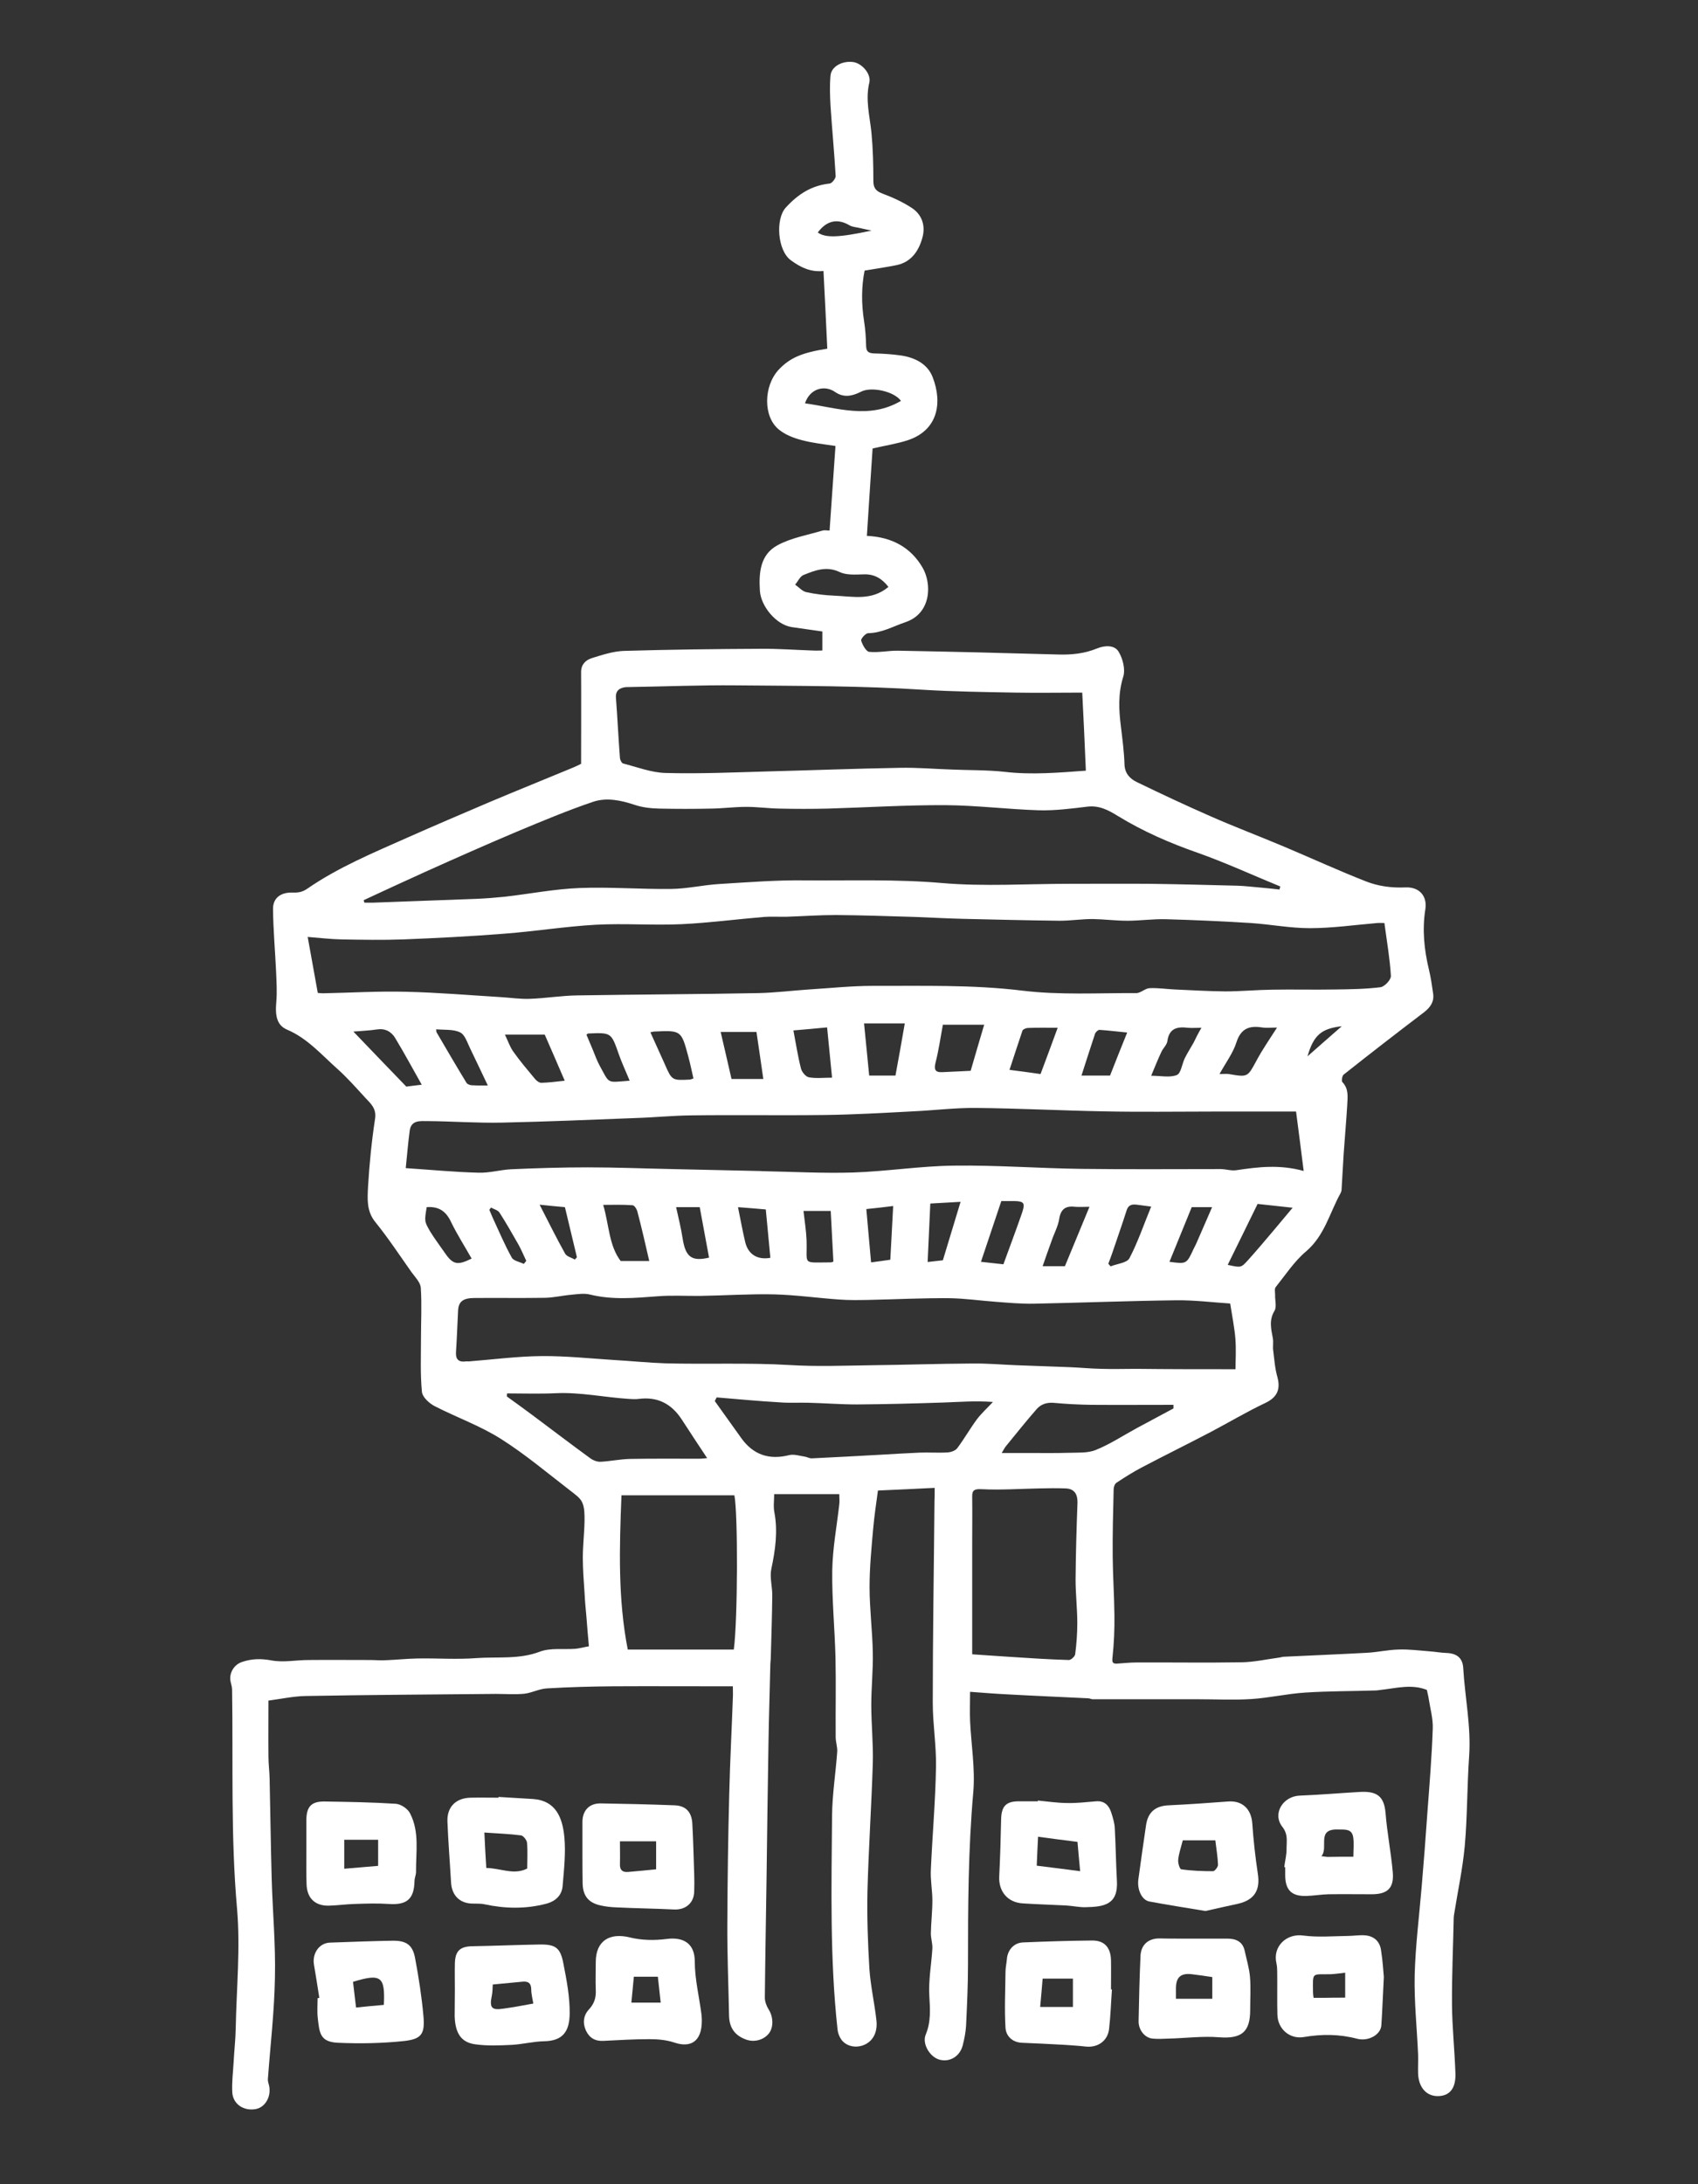 <?xml version="1.0" encoding="utf-8"?>
<!-- Generator: Adobe Illustrator 25.4.1, SVG Export Plug-In . SVG Version: 6.00 Build 0)  -->
<svg version="1.1" id="Layer_1" xmlns="http://www.w3.org/2000/svg" xmlns:xlink="http://www.w3.org/1999/xlink" x="0px" y="0px" fill="#ffffff"
	 viewBox="0 0 891.8 1146.9" style="enable-background:new 0 0 891.8 1146.9;" xml:space="preserve">
<rect x="0" y="0" width="891.8" height="1146.9" fill="#333333" stroke="none"/>
<g>
	<g>
		<path d="M490.9,781.3c-10.4,0.5-19.9,1-29.8,1.4c-0.9,6.7-1.9,13.3-2.5,20c-0.9,10.2-1.9,20.4-1.9,30.6c0,11.5,1.5,23.1,1.7,34.6
			c0.2,9.1-0.8,18.2-0.8,27.3c0,10.3,1.1,20.6,0.8,30.8c-0.7,22.3-2.2,44.6-2.8,66.9c-0.3,13.6,0.2,27.2,1,40.8
			c0.6,9.1,2.7,18.1,3.7,27.2c0.6,5.2-1,10.4-6.2,12.8c-4.2,1.9-9.3,1.1-12.1-2.5c-1.1-1.5-1.9-3.5-2.1-5.3
			c-4.1-37.4-3.2-74.9-2.9-112.4c0.1-11.2,1.9-22.3,2.7-33.5c0.2-2.6-0.8-5.2-0.8-7.8c-0.1-14,0.2-28-0.1-42
			c-0.4-15.2-1.9-30.4-1.7-45.6c0.2-11.6,2.4-23.2,3.7-34.7c0.2-1.5,0-3,0-5.3c-11.2,0-22.4,0-34.2,0c0,3.3-0.5,6.5,0.1,9.5
			c1.9,10.1,0.5,19.9-1.6,29.8c-0.9,4.3,0.5,9.1,0.5,13.7c-0.1,11.2-0.5,22.3-0.8,33.5c0,0.8-0.2,1.6-0.2,2.5
			c-0.3,14.1-0.8,28.2-1,42.3c-0.4,23.4-0.7,46.9-1,70.3c-0.3,20.9-0.7,41.9-0.9,62.8c0,2.1,0.9,4.4,2,6.2c2.4,3.7,2.7,9.2,0.2,12.5
			c-2.7,3.5-7.7,4.9-12.1,3.3c-6-2.2-8.8-6.3-8.9-12.7c-0.3-16.1-1-32.2-0.9-48.3c0.1-22.6,0.4-45.2,1-67.8
			c0.4-16.9,1.3-33.8,1.9-50.6c0.1-1.8,0-3.6,0-6.1c-2.2,0-3.9,0-5.7,0c-19,0-38-0.1-57,0c-11.6,0.1-23.3,0.4-34.9,1.1
			c-4,0.2-7.8,2.3-11.8,2.8c-5,0.5-10.1,0.1-15.1,0.1c-33.3,0.3-66.5,0.5-99.8,1.1c-6.4,0.1-12.7,1.5-19.6,2.4
			c0,9.6-0.1,19.5,0,29.4c0,3.8,0.5,7.6,0.6,11.4c0.4,17.7,0.6,35.4,1.1,53c0.5,17.2,2.1,34.4,1.7,51.6c-0.3,17.8-2.4,35.5-3.7,53.3
			c-0.1,1.1,0.3,2.3,0.6,3.4c1.3,5.7-1.9,11.4-6.9,12.4c-6.3,1.2-12-2.5-12.4-8.7c-0.3-5.3,0.4-10.6,0.7-15.9
			c0.3-5.9,1-11.9,1.1-17.8c0.4-20.9,2.5-42,0.7-62.8c-3.4-38.3-2-76.6-2.6-115c0-1.4-0.5-2.9-0.8-4.3c-0.9-4.3,1.7-8.9,6.1-10.3
			c5-1.7,9.9-1.8,15.3-0.8c6.3,1.2,13.1-0.2,19.6-0.2c10.7-0.1,21.5,0,32.2,0c2.8,0,5.7,0.3,8.5,0.1c5.4-0.2,10.9-0.8,16.3-0.9
			c10.4-0.2,20.8,0.6,31.1-0.2c11.1-0.8,22.4,0.8,33.4-3.4c5.6-2.1,12.4-1,18.7-1.5c2.1-0.2,4.1-0.8,7-1.3
			c-0.5-5.2-0.9-10.3-1.3-15.4c-0.4-4.3-0.8-8.5-1-12.8c-0.4-6.1-0.9-12.2-0.9-18.3c0-6.4,0.8-12.9,0.9-19.3c0-3.3,0.1-6.8-1.2-9.7
			c-1.1-2.5-3.8-4.3-6.1-6.1c-12.1-9.3-23.8-19.2-36.6-27.3c-10.9-6.9-23.3-11.3-34.8-17.2c-2.9-1.5-6.4-4.7-6.7-7.5
			c-0.9-9.3-0.5-18.7-0.5-28.1c0-8.9,0.5-17.8-0.1-26.6c-0.2-2.8-3-5.6-4.9-8.2c-6.2-8.8-12.2-17.9-19-26.3
			c-4.7-5.8-4.1-12.3-3.8-18.6c0.7-11.9,1.9-23.9,3.7-35.7c0.8-5.3-2.3-7.9-5.1-10.9c-4.8-5.2-9.5-10.6-14.8-15.3
			c-8.3-7.4-15.7-16-26.3-20.5c-5.1-2.2-6.4-6.7-5.7-14.5c0.5-5.3,0.1-10.7-0.1-16.1c-0.5-10.9-1.5-21.8-1.6-32.7
			c-0.1-5.9,4.1-8.9,10.3-8.7c2.8,0.1,5-0.2,7.5-1.9c16.5-11.4,34.9-19,53.1-27.1c14.2-6.3,28.5-12.4,42.8-18.5
			c14.2-6,28.4-11.7,42.6-17.6c2.3-0.9,4.5-2,5.5-2.5c0-16.5,0.1-32.4,0-48.2c0-4.1,2.5-6.3,5.6-7.3c5.5-1.7,11.2-3.6,16.9-3.8
			c23.9-0.7,47.9-1,71.8-1.1c9.1-0.1,18.2,0.6,27.3,0.9c1.6,0.1,3.3,0,5.1,0c0-3.6,0-6.7,0-10c-5.4-0.8-10.8-1.5-16.1-2.3
			c-8.1-1.2-16.2-10.9-16.7-19.1c-0.6-9.6,0.2-19,9.3-23.9c7.2-3.9,15.7-5.3,23.6-7.7c1.1-0.3,2.3,0,3.7,0c1-14.6,2-29,3.1-44.4
			c-5.7-0.9-11.9-1.5-17.8-3.1c-4.2-1.1-8.6-2.8-11.9-5.5c-8.4-6.8-8.1-22.9-0.1-31.5c5.9-6.2,12.1-8.9,25.5-11
			c-0.6-13.5-1.3-26.9-2-40.8c-6.5,0.7-11.8-1.7-17.1-5.6c-7.1-5.1-8.2-21.7-2.7-27.7c6.4-7,13.5-11.6,23-12.6
			c1.2-0.1,3.2-2.6,3.2-3.9c-0.7-12.3-1.9-24.6-2.7-36.9c-0.3-5.3-0.5-10.7,0-16c0.5-4.8,6.3-7.8,12-7c4.6,0.7,9.4,6.3,8.4,10.7
			c-2.2,9,0.2,17.6,1.1,26.4c0.8,8.4,1,16.9,1,25.3c0,3.8,1.4,5.4,4.9,6.7c5.3,2,10.6,4.4,15.3,7.5c5.5,3.6,7.3,9.6,5.5,15.8
			c-1.9,6.8-5.8,12.6-13.4,14.2c-5.4,1.1-10.9,1.9-16.9,2.9c-1.7,8.4-1.7,17.4-0.3,26.4c0.7,4.4,1,8.8,1.1,13.3
			c0.1,3.3,1.8,3.7,4.5,3.8c4.4,0.1,8.9,0.4,13.3,1c7.6,1,14.5,4.4,17.2,11.6c5.2,13.6,2.6,27.8-13.2,33c-5.5,1.8-11.4,2.7-18.4,4.3
			c-1,14.7-2,30.2-3,45.9c13.4,0.6,23.2,6.3,29.2,16.6c5,8.5,4.7,24.1-8.9,28.7c-6.5,2.2-12.5,5.7-19.6,5.8c-1.4,0-4,3-3.7,3.9
			c0.7,2.3,2.6,5.7,4.2,5.9c5,0.5,10.2-0.7,15.3-0.6c28,0.5,56.1,1.2,84.1,2c7,0.2,13.8-0.5,20.3-3.2c4.2-1.7,9.2-1.8,11.3,1.7
			c2.2,3.6,3.7,9.4,2.4,13.3c-2.7,8.7-2.3,17.2-1.2,25.9c0.8,6.7,1.7,13.4,1.9,20.1c0.2,4.8,3,7.5,6.5,9.2
			c12.8,6.2,25.6,12.2,38.6,17.9c12.7,5.6,25.7,10.5,38.5,15.9c14.5,6.1,28.8,12.7,43.4,18.4c6.4,2.5,13.3,3.4,20.4,3.1
			c7.5-0.4,11.7,4.6,10.6,11.5c-1.7,10.8-0.6,21.3,1.9,31.7c1,4.1,1.6,8.4,2.2,12.6c0.6,4.2-1.4,7.1-4.7,9.7
			c-14.2,10.8-28.3,21.7-42.3,32.8c-0.8,0.6-1.2,3.4-0.7,3.9c3.4,3.5,2.8,7.7,2.6,11.7c-0.5,8.7-1.3,17.4-1.9,26.1
			c-0.4,6.3-0.7,12.5-1.1,18.8c0,0.6-0.3,1.3-0.6,1.9c-5.7,10.3-8.3,22.1-18,30.4c-6.2,5.2-10.8,12.3-16,18.8
			c-0.7,0.9-0.3,2.6-0.3,4c-0.1,2.8,0.9,6.3-0.3,8.4c-3,4.9-1.8,9.5-0.9,14.4c0.4,2.1-0.1,4.3,0.2,6.5c0.6,4.6,0.9,9.4,2.2,13.9
			c1.8,6.7-0.3,10.8-6.5,13.7c-9.7,4.6-18.9,10.1-28.4,15.1c-12,6.3-24.2,12.3-36.2,18.6c-4.6,2.4-9,5.2-13.4,8.1
			c-0.9,0.6-1.5,2.2-1.5,3.4c-0.3,11.8-0.6,23.7-0.5,35.5c0.1,10.2,0.8,20.4,0.9,30.6c0.1,7.4-0.2,14.8-1,22.2
			c-0.3,2.5,0,3.4,2.3,3.3c3.3-0.2,6.6-0.6,9.8-0.6c18.5-0.1,37.1,0.2,55.6-0.1c6.7-0.1,13.3-1.6,20-2.5c0.7-0.1,1.3-0.3,1.9-0.4
			c14.7-0.7,29.4-1.3,44.1-2.1c5.6-0.3,11.1-1.6,16.6-1.7c5.3-0.2,10.5,0.5,15.8,0.9c3.1,0.2,6.2,0.8,9.3,0.9
			c5.4,0.2,8.5,2.6,8.8,7.9c0.9,15.5,4.2,30.8,3.1,46.4c-1.1,15.7-0.9,31.5-2.3,47.1c-1.1,12-3.7,23.9-5.6,35.9
			c-0.1,0.7-0.2,1.3-0.2,2c-0.3,15.1-1,30.2-0.9,45.3c0.1,12,1.4,24.1,1.8,36.1c0.3,7.9-3,11.9-9.1,12c-6.1,0.1-10.2-4.5-10.5-11.8
			c-0.1-3.3,0.1-6.7,0-10c-0.6-13.9-2.1-27.8-1.8-41.6c0.4-15.6,2.4-31.2,3.7-46.8c1.1-13,2.1-25.9,3-38.9
			c1.1-14.6,2.3-29.3,2.8-43.9c0.2-5.1-1.3-10.4-2.1-15.5c-0.2-1.6-0.7-3.2-1-4.8c-8-3.2-16.1-0.9-24.2,0c-1,0.1-2,0.3-2.9,0.3
			c-12.3,0.4-24.6,0.3-36.8,1.1c-9.5,0.6-18.8,2.8-28.3,3.4c-9.3,0.6-18.7,0.1-28.1,0.1c-11.6,0-23.2,0-34.8,0c-6.8,0-13.6,0-20.4,0
			c-0.8,0-1.6-0.5-2.4-0.5c-14.4-0.7-28.7-1.3-43.1-2.1c-6.1-0.3-12.1-0.8-18.9-1.3c0,5.5-0.2,10.5,0,15.4
			c0.6,12.4,2.7,24.9,1.7,37.1c-2.7,30.3-2.8,60.6-2.8,90.9c0,10.6-0.5,21.2-1,31.8c-0.2,3.6-0.9,7.1-1.8,10.6
			c-1.6,5.9-7.1,8.9-12.4,7.3c-4.9-1.5-9-8.3-7-13.1c2.8-6.7,2.3-13.2,1.9-20.2c-0.5-8.3,1.1-16.7,1.6-25.1c0.1-2.6-0.8-5.2-0.8-7.8
			c0.1-5.8,0.8-11.5,0.8-17.3c0-5.4-1.1-10.9-0.8-16.3c0.8-18,2.4-35.9,2.7-53.9c0.2-11.2-1.7-22.4-1.7-33.6
			c0-35.3,0.6-70.5,0.9-105.8C490.9,786.3,490.9,784.3,490.9,781.3z M727.1,484.7c-1.1,0-2.4-0.1-3.8,0c-11.8,1-23.6,2.7-35.4,2.7
			c-10.3,0-20.6-2-30.9-2.7c-14.9-0.9-29.7-1.6-44.6-2c-6.8-0.2-13.5,0.8-20.3,0.8c-6.1,0-12.2-0.8-18.3-0.9
			c-5.8,0-11.5,0.9-17.3,0.9c-16.9-0.2-33.9-0.6-50.8-1c-8.4-0.2-16.9-0.7-25.3-1c-13.8-0.4-27.5-0.9-41.3-1
			c-8.6,0-17.2,0.6-25.8,0.9c-4,0.1-8-0.2-12,0.1c-14.4,1.2-28.8,3.1-43.2,3.8c-15,0.7-30.2-0.5-45.2,0.3c-16.1,0.9-32,3.5-48.1,4.7
			c-17.6,1.4-35.3,2.3-52.9,3c-10.8,0.4-21.7,0.2-32.5,0c-5.7-0.1-11.4-0.8-17.8-1.3c1.9,10.4,3.6,19.8,5.3,29.4
			c1.2,0.1,2,0.2,2.8,0.2c14.6-0.3,29.3-1.2,43.9-0.8c16.5,0.4,33,1.8,49.4,2.8c5.1,0.3,10.2,1.1,15.3,0.9
			c8.4-0.3,16.7-1.7,25.1-1.8c31.6-0.5,63.2-0.6,94.8-1.2c8.9-0.2,17.7-1.3,26.5-1.9c11.2-0.7,22.5-1.9,33.7-1.9
			c26.2,0.1,52.3-0.7,78.5,2.5c19.7,2.4,39.9,1.2,59.9,1.3c2.3,0,4.6-2.5,7-2.6c4.4-0.2,8.9,0.5,13.3,0.7c8.8,0.4,17.5,0.9,26.3,1
			c8.3,0,16.5-0.8,24.8-0.9c10.9-0.2,21.8,0.1,32.6-0.1c8.1-0.1,16.3-0.2,24.3-1.2c2.1-0.3,5.6-4,5.4-6
			C730,503.6,728.4,494.5,727.1,484.7z M191,472.7c0.1,0.4,0.2,0.9,0.4,1.3c1.6,0,3.2,0,4.7,0c18-0.7,36.1-1.3,54.1-2
			c4.9-0.2,9.9-0.6,14.8-1.1c13.2-1.5,26.3-4.1,39.6-4.6c15.9-0.6,32,0.7,47.9,0.5c8.5-0.1,16.9-2.1,25.4-2.6
			c14.9-0.9,29.8-2.1,44.7-1.9c24,0.2,48.1-0.7,72.2,1.4c22,1.9,44.4,0.4,66.6,0.4c14.1,0,28.1-0.1,42.2,0c15.4,0.2,30.9,0.6,46.3,1
			c3.8,0.1,7.5,0.6,11.3,0.9c3.6,0.3,7.2,0.7,10.8,1.1c0.1-0.5,0.3-1.1,0.4-1.6c-14.4-5.9-28.7-12.5-43.4-17.7
			c-14.6-5.1-28.6-11.2-41.7-19.2c-5.2-3.2-10-5.8-16.3-5c-8.3,1-16.8,2.1-25.1,1.9c-16.5-0.5-33-2.6-49.4-2.7
			c-20.5-0.1-41.1,1.2-61.6,1.8c-8.5,0.2-17.1,0.2-25.6,0c-5.8-0.1-11.5-0.9-17.3-0.9c-6.1,0-12.2,0.8-18.3,0.9
			c-9.2,0.2-18.3,0.2-27.5,0c-4.4-0.1-8.9-0.6-13-2c-7.2-2.4-14.6-3.9-21.6-1.6c-13.6,4.6-26.9,10.2-40.1,15.7
			c-16.1,6.8-32.1,13.9-48.1,21.1C212.5,462.7,201.8,467.7,191,472.7z M648.9,719c0-4.9,0.4-10.7-0.1-16.4
			c-0.5-5.8-1.7-11.6-2.7-18.1c-9.2-0.6-18.7-1.8-28.2-1.7c-25,0.3-50.1,1.3-75.1,1.8c-6.6,0.1-13.2-0.5-19.8-1
			c-8.2-0.6-16.4-1.8-24.6-1.9c-13.9-0.1-27.9,0.6-41.8,0.9c-5.3,0.1-10.7,0.2-16-0.2c-11.3-0.8-22.6-2.4-33.9-2.7
			c-12.9-0.3-25.9,0.6-38.8,0.8c-7.5,0.1-15-0.4-22.5,0.2c-11.9,0.9-23.7,2-35.5-0.9c-3.1-0.8-6.6-0.2-9.9,0.1
			c-4.6,0.4-9.1,1.5-13.7,1.6c-12.3,0.2-24.7,0-37,0.1c-6,0-8.4,1.8-8.7,6.4c-0.4,7.3-0.6,14.5-1.1,21.8c-0.3,3.9,1.2,5.6,5.2,5.1
			c0.5-0.1,1,0,1.5,0c12.8-1,25.6-2.7,38.4-2.8c12.8-0.1,25.7,1.3,38.5,2.1c8.7,0.5,17.4,1.4,26.2,1.7c21.8,0.6,43.6-0.4,65.4,0.9
			c14.5,0.9,29.1,0.3,43.6,0.1c17.4-0.2,34.9-0.8,52.3-0.9c7.8-0.1,15.5,0.6,23.3,0.9c9.1,0.4,18.2,0.6,27.3,1
			c5.8,0.2,11.5,0.8,17.3,0.9c6,0.2,12.1,0,18.1,0C613.8,719,630.9,719,648.9,719z M680.7,583.7c-15.2,0-29.8,0-44.4,0
			c-18.7,0-37.4,0.3-56.1-0.1c-22.6-0.4-45.2-1.6-67.7-1.8c-11-0.1-22.1,1.3-33.1,1.8c-15.4,0.8-30.7,1.7-46.1,1.9
			c-23.4,0.3-46.7-0.1-70.1,0.2c-9.8,0.1-19.6,1.1-29.4,1.4c-23.3,0.9-46.7,1.9-70,2.4c-13.1,0.3-26.2-0.7-39.3-0.8
			c-3.7,0-8.5-0.6-9.3,4.9c-0.9,6.6-1.4,13.2-2.1,19.8c13.5,0.9,25.8,2.1,38.2,2.4c5.7,0.2,11.4-1.5,17.1-1.8
			c13.4-0.6,26.9-1,40.3-1c14.8,0,29.5,0.6,44.3,0.9c14.9,0.3,29.9,0.7,44.8,1c0.8,0,1.7,0,2.5,0.1c16,0.3,32,1.2,47.9,0.7
			c17.6-0.6,35.2-3.4,52.7-3.6c22.4-0.3,44.7,1.4,67.1,1.7c24.3,0.3,48.6,0.1,73,0.1c2.8,0,5.6,1,8.3,0.6
			c11.4-1.7,22.8-3.1,35.4,0.4C683.4,604.7,682.2,595,680.7,583.7z M568.4,363.7c-11.9,0-23.5,0.2-35.1,0
			c-16.2-0.3-32.4-0.5-48.6-1.5c-32.4-2.1-65-2-97.6-2.3c-19.1-0.2-38.2,0.6-57.3,0.9c-0.3,0-0.7,0-1,0c-3.3,0.4-5.6,1.7-5.3,5.7
			c0.8,10.5,1.3,21.1,2.1,31.6c0.1,1,0.9,2.6,1.6,2.8c7.4,1.9,14.9,4.8,22.3,5c17.8,0.5,35.6-0.3,53.4-0.8
			c23.2-0.6,46.4-1.5,69.6-1.9c9.1-0.2,18.2,0.6,27.3,0.9c9.3,0.4,18.6,0.2,27.8,1.2c14.4,1.7,28.6,0.4,42.7-0.6
			C569.7,390.6,569.1,377,568.4,363.7z M385.7,785.2c-20.2,0-39.9,0-59.3,0c-1.1,27.7-1.9,54.3,3.3,81c18.5,0,37.1,0,55.7,0
			C387.5,850.5,387.6,794.3,385.7,785.2z M510.6,868.7c6.1,0.4,12.7,0.9,19.2,1.3c10.5,0.7,21.1,1.4,31.6,1.7c1.1,0,3.2-1.9,3.3-3.1
			c0.7-5.4,1.1-10.8,1.1-16.3c0-7.6-0.9-15.2-0.9-22.8c0.1-13.5,0.5-26.9,1-40.4c0.1-4.4-1.6-7.3-6.1-7.5c-4.8-0.2-9.6-0.1-14.4,0
			c-9.9,0.2-19.9,0.9-29.8,0.4c-3.9-0.2-5.1,0.5-5,4.1c0.1,8,0,16.1,0,24.1C510.6,829.7,510.6,849,510.6,868.7z M376.4,733.8
			c-0.3,0.6-0.7,1.3-1,1.9c4.6,6.4,9.2,12.9,13.8,19.3c6.3,8.9,14.7,11.8,25.3,9.1c2.5-0.6,5.5,0.4,8.2,0.8c1.3,0.2,2.5,1,3.8,0.9
			c12-0.6,24.1-1.2,36.1-1.9c6.8-0.4,13.6-0.8,20.4-1.1c4.9-0.2,9.7,0.2,14.6-0.1c1.8-0.1,4.2-0.9,5.2-2.3c3.6-4.8,6.6-10.1,10.2-15
			c2.5-3.3,5.6-6.1,8.5-9.2c-9.1-0.7-17.7,0-26.2,0.3c-15.1,0.5-30.2,0.9-45.3,1c-8.6,0-17.2-0.7-25.8-0.9
			c-4.9-0.1-9.8,0.2-14.6-0.2C398.6,735.8,387.5,734.7,376.4,733.8z M266.3,731.7c0,0.5-0.1,1.1-0.1,1.6c4.4,3.2,8.9,6.4,13.3,9.7
			c10.2,7.6,20.4,15.4,30.7,22.9c1.4,1,3.5,1.8,5.3,1.7c5.2-0.3,10.4-1.4,15.7-1.5c12-0.2,24-0.1,36-0.1c1.4,0,2.8-0.2,4.2-0.3
			c-4.6-7-9.1-13.7-13.4-20.4c-5.4-8.2-12.7-12-22.6-10.7c-1.6,0.2-3.3,0.1-5,0c-12.8-0.8-25.5-3.6-38.5-3
			C283.4,732,274.8,731.7,266.3,731.7z M616.3,739.6c0-0.6,0-1.3,0-1.9c-14.4,0-28.7,0.1-43.1,0c-6.4-0.1-12.9-0.4-19.3-1
			c-3.8-0.4-7,0.5-9.4,3.2c-5.5,6.3-10.7,12.8-16,19.3c-0.8,0.9-1.3,2-2.4,3.8c5.7,0,10.5,0,15.2,0c6.5,0,13.1,0.1,19.6-0.1
			c4.9-0.2,10.2,0.3,14.6-1.5c7.5-3,14.4-7.6,21.6-11.5C603.5,746.5,609.9,743,616.3,739.6z M466.6,308.2c-3.2-4.2-7.2-6.8-12.9-6.6
			c-4.3,0.1-9.1,0.5-12.7-1.2c-6.9-3.3-12.9-0.9-18.9,1.5c-1.9,0.7-3,3.4-4.5,5.1c1.9,1.3,3.7,3.4,5.7,3.9c4.9,1.1,10,1.7,15.1,1.9
			C448,313.2,457.8,315.6,466.6,308.2z M509.8,562.3c2.5-8.7,4.8-16.4,7.1-24.2c-7.7,0-14.9,0-21.7,0c-1.3,7-2.2,13.6-3.9,20.1
			c-0.9,3.8,0.2,5,3.7,4.8C500,562.8,505.1,562.5,509.8,562.3z M341,662.2c-2.1-9.1-4-17.5-6.2-25.8c-0.3-1.4-1.6-3.5-2.6-3.5
			c-5-0.4-10.1-0.2-15.4-0.2c3.1,10.5,3,21.4,9.2,29.5C331,662.2,335.6,662.2,341,662.2z M470.3,564.8c1.7-9.3,3.3-18,4.9-27.4
			c-7.8,0-14.5,0-21.4,0c1,9.6,1.8,18.5,2.7,27.4C461.7,564.8,466,564.8,470.3,564.8z M296.6,567.5c-3.5-8.1-6.9-16-10.5-24.2
			c-6.9,0-13.6,0-20.9,0c1.5,3.1,2.5,6.2,4.3,8.8c3.6,5.1,7.6,9.8,11.6,14.6c0.8,0.9,2.1,1.9,3.2,1.9
			C288.2,568.5,292.1,568,296.6,567.5z M378.5,541.9c2,8.5,3.8,16.5,5.7,24.7c5.4,0,10.9,0,16.7,0c-1.2-8.5-2.4-16.5-3.6-24.7
			C391.3,541.9,385.3,541.9,378.5,541.9z M644.8,664.2c6.9,1.5,7,1.6,10.6-2.4c4.5-5,8.8-10.1,13.2-15.3c3.1-3.7,6.2-7.4,10.3-12.3
			c-7.3-0.8-13-1.4-18.4-2C655,643.4,650,653.7,644.8,664.2z M416.7,541.1c1.3,6.7,2.3,13.5,4,20.1c0.5,1.8,2.5,4.2,4.1,4.5
			c3.8,0.7,7.8,0.2,12.2,0.2c-0.9-9.4-1.8-18.1-2.6-26.4C428.2,540.1,422.7,540.6,416.7,541.1z M185.6,541.7
			c9.7,10.1,18.7,19.5,27.8,28.9c2.5-0.3,5.2-0.7,8.1-1c-4.7-8.3-9.1-16.5-14-24.6c-2.1-3.4-5.3-5.1-9.7-4.4
			C194,541.2,190.1,541.3,185.6,541.7z M473.2,210.5c-3.7-5.1-15.7-7.6-21-4.8c-4.5,2.3-9,3.3-13.5,0.2c-5.9-4.1-13.5-1.6-15.9,5.9
			C439.6,214.1,456.4,220.4,473.2,210.5z M546.5,564c3-8,5.9-15.8,9-24.3c-6,0-10.8-0.1-15.6,0.1c-1,0-2.6,0.7-2.9,1.4
			c-2.3,6.7-4.4,13.4-6.8,20.6C535.9,562.5,540.9,563.2,546.5,564z M525.9,630.7c-3.6,10.7-7.1,21.2-10.7,31.9
			c4.7,0.5,8.4,0.9,11.8,1.3c3-8.3,6-16.2,8.8-24.2c3.2-8.9,3-9.1-6.7-9C528.2,630.7,527.2,630.7,525.9,630.7z M640.5,564
			c2.2,0,3.6-0.2,4.9,0c10,1.7,9.8,1.7,14.6-7.2c3.1-5.8,6.9-11.2,10.7-17.2c-3.1,0-5.6,0.3-8.1-0.1c-6.6-1-10.9,0.7-13.2,7.8
			C647.6,553,643.8,558,640.5,564z M572.2,633.7c-3.3,0-5.4,0.2-7.6,0c-4.9-0.6-7.5,1.2-8.3,6.4c-0.6,3.9-2.7,7.6-4,11.5
			c-1.6,4.3-3.1,8.7-4.7,13.3c4.5,0,8.1,0,11.7,0C563.6,654.5,567.8,644.4,572.2,633.7z M422,635.9c0.6,5.4,1.4,10.3,1.6,15.1
			c0.5,13.6-2.8,11.9,12.7,11.9c0.5,0,0.9-0.3,1.4-0.4c-0.5-9-0.9-17.8-1.4-26.6C430.7,635.9,426.4,635.9,422,635.9z M583,564.8
			c3.1-7.9,6-15.2,9-22.6c-5.2-0.5-9.9-1.1-14.6-1.4c-0.7,0-2,1.2-2.3,2.1c-2.4,7.2-4.7,14.5-7.1,21.9
			C573.2,564.8,578.2,564.8,583,564.8z M495.2,661.8c3.3-10.8,6.3-20.7,9.3-30.7c-5.3,0.3-10.6,0.6-15.9,0.9
			c-0.5,10.5-0.9,20.6-1.4,30.7C490.8,662.3,493.6,662,495.2,661.8z M364.2,566.3c-0.9-3.9-1.7-7.8-2.7-11.5
			c-3.7-13.8-3.7-13.8-18.2-13.1c-0.3,0-0.6,0.2-1.7,0.4c2.5,5.6,5,11.1,7.5,16.6c3.8,8.7,3.8,8.7,13.4,8.2
			C362.7,566.9,363,566.7,364.2,566.3z M631,539.7c-2.9,0-5,0.2-7.1,0c-5.7-0.7-9.9,0.3-10.8,7.1c-0.3,1.9-2.2,3.6-3.1,5.5
			c-1.9,4-3.5,8.1-5.4,12.6c5.1,0,9.8,1.1,13.5-0.4c2.2-0.9,2.7-5.9,4.2-8.9c1.4-2.8,3.1-5.4,4.6-8.1
			C628.1,545,629.3,542.6,631,539.7z M224.1,633.9c-1.2,7.4-1.3,7.4,1.9,12.9c2.2,3.6,4.8,7,7.2,10.5c4.6,6.8,6.8,7.4,14.5,3.6
			c-3.6-6.4-7.6-12.6-10.8-19.2C234.3,636.1,230.5,633.4,224.1,633.9z M256.2,570c-3.2-6.7-6.2-13.1-9.3-19.5
			c-1.5-3-2.7-7.2-5.3-8.4c-3.5-1.7-8.2-1.2-12.5-1.6c0.1,1,0,1.3,0.2,1.6c5.2,8.9,10.4,17.8,15.7,26.5c0.5,0.8,1.9,1.3,3,1.3
			C251,570.1,254.1,570,256.2,570z M455,634.9c0.8,9.6,1.7,18.7,2.5,28c3.8-0.5,6.8-0.9,10.1-1.4c0.5-9.2,1-18.3,1.5-28.2
			C464.2,633.9,460.2,634.4,455,634.9z M604.6,633.6c-2.8-0.4-5.2-0.7-7.6-1c-2.5-0.3-4.4,0.1-5.3,3c-2.3,7.3-4.9,14.5-7.3,21.7
			c-0.7,2.1-1.5,4.2-2.3,6.3c0.4,0.5,0.8,0.9,1.2,1.4c3.4-1.4,8.6-1.8,9.9-4.3C597.6,652.3,600.7,643.1,604.6,633.6z M402.2,635.1
			c-5.4-0.5-9.8-0.8-14.6-1.2c1.3,6.4,2.4,12.5,3.8,18.4c1.6,6.5,6.5,9.4,13.2,8.2C403.8,652,403,643.6,402.2,635.1z M355.1,633.9
			c1.3,5.9,2.6,11.1,3.4,16.3c1.5,9.7,4.6,12.4,13.9,10.2c-1.6-8.8-3.3-17.6-4.9-26.5C363.6,633.9,359.9,633.9,355.1,633.9z
			 M330.7,567.5c-2-4.9-4.1-9.3-5.7-13.9c-4-11.4-3.9-11.4-16-10.9c-0.3,0-0.5,0.3-1,0.6c1.1,2.7,2.3,5.4,3.4,8.1
			c1.1,2.7,2.1,5.5,3.5,8.1C320.4,569.5,318.4,568.4,330.7,567.5z M614.2,662.6c9,1.2,9,1.2,12.7-6.8c0.4-0.9,0.9-1.7,1.3-2.6
			c2.8-6.3,5.5-12.7,8.4-19.3c-4.2,0-7.8,0-10.7,0C621.9,643.7,618.1,653.1,614.2,662.6z M283.4,632.6c4.5,8.7,8.7,17.3,13.4,25.7
			c0.8,1.5,3.4,2.1,5.1,3.1c0.4-0.4,0.8-0.8,1.1-1.2c-2.1-8.9-4.3-17.8-6.3-26.3C291.7,633.5,287.5,633,283.4,632.6z M257.9,634.1
			c-0.3,0.4-0.6,0.8-0.9,1.2c0.6,1.3,1.1,2.7,1.7,4c3.3,7.1,6.3,14.3,10.1,21.1c0.9,1.7,4.1,2.2,6.3,3.3c0.4-0.5,0.9-1.1,1.3-1.6
			c-1.3-2.7-2.5-5.6-3.9-8.2c-3.3-5.8-6.6-11.6-10.2-17.2C261.4,635.4,259.4,635,257.9,634.1z M429.5,122.1c4.1,2.9,10.9,2.7,28.2-1
			c-3-0.7-4.6-1-6.3-1.4c-1.7-0.4-3.7-0.5-5.1-1.3C440,114.6,434.2,115.7,429.5,122.1z M704.7,538.9c-10.7,1.2-14.8,4.7-18,15.8
			C693.1,549.1,698.6,544.2,704.7,538.9z"/>
		<path d="M261.8,943.6c6.1,0.4,12.2,0.7,18.3,1.1c11.8,0.9,15.3,9.7,16.3,19.9c0.8,8.5-0.2,17.2-0.9,25.7c-0.4,5-3.7,8.1-8.7,9.4
			c-10.7,2.8-21.5,2.6-32.2,0.3c-2.2-0.5-4.6-0.3-6.9-0.4c-6.5-0.3-10.4-4.5-10.8-11c-0.6-10.7-1.5-21.4-1.9-32.1
			c-0.3-7.7,4.5-12.4,12.3-12.5c4.8-0.1,9.7,0,14.5,0C261.8,943.9,261.8,943.7,261.8,943.6z M255.4,980.9c7.6,0.1,14.4,3.9,21.5,0.3
			c0-4.6,0.3-9.1-0.1-13.5c-0.1-1.4-1.9-3.7-3.1-3.9c-6.1-0.8-12.3-1-19.3-1.5C254.7,969,255,974.7,255.4,980.9z"/>
		<path d="M545.1,945.5c5.2,0.5,10.5,1.3,15.7,1.3c4.9,0.1,9.9-0.5,14.8-0.9c4.4-0.4,6.8,2.1,8,5.8c0.9,2.8,1.8,5.7,1.9,8.5
			c0.5,9.1,0.6,18.2,1.1,27.3c0.8,12.8-6.9,13.8-16.4,14c-3.4,0.1-6.8-0.7-10.3-0.9c-7.6-0.4-15.2-0.6-22.8-1.1
			c-7.9-0.5-12.7-6.3-12.3-14.2c0.5-10.1,0.8-20.2,1-30.2c0.2-6.6,2.6-9.2,9.2-9.2c3.3,0,6.7,0,10,0
			C545.1,945.8,545.1,945.7,545.1,945.5z M567.3,982.6c-0.6-6.2-1-11-1.4-15.4c-7.2-0.9-13.4-1.7-20.7-2.7
			c-0.3,5.4-0.5,10.3-0.7,15.2C552.3,980.7,559.3,981.5,567.3,982.6z"/>
		<path d="M305.9,973c0-5.5,0-11,0-16.5c0.1-5.9,3.7-9.6,9.6-9.5c12.9,0.2,25.8,0.5,38.8,1c5.8,0.2,8.9,3.4,9.3,9.4
			c0.5,8.9,0.7,17.8,1,26.8c0.1,3,0.1,6,0,9c-0.1,6.1-4.5,9.8-10.6,9.5c-10.1-0.5-20.2-0.6-30.2-1.1c-2.8-0.1-5.6-0.4-8.3-1
			c-6.5-1.4-9.4-5.1-9.5-11.7C305.9,983.6,305.9,978.3,305.9,973z M325.6,966.9c0,4.2,0.1,8.1,0,12c-0.1,3,1.2,4.3,4.2,4.1
			c4.9-0.4,9.8-0.9,14.8-1.4c0-5,0-9.8,0-14.7C337.8,966.9,331.5,966.9,325.6,966.9z"/>
		<path d="M633.1,1003.5c-10.2-1.7-19.9-3.2-29.5-5c-4-0.8-6.5-6.4-5.7-11.8c1.3-9.4,2.6-18.8,4-28.2c1-7,5-10.2,11.9-10.5
			c10.4-0.5,20.7-1.2,31.1-2c7.5-0.6,12.2,3.8,12.8,11.4c0.6,8.8,1.6,17.7,2.9,26.4c1.4,8.7-1.7,13.9-10.4,15.9
			C644.4,1001,638.7,1002.2,633.1,1003.5z M638.3,966.4c-5.7,0-11.4,0-17.1,0c-1,3.9-2.1,7-2.4,10.2c-0.2,1.7,0.8,4.9,1.6,5
			c5.5,0.8,11.1,1,16.7,1c0.9,0,2.6-2.2,2.6-3.3C639.6,975.4,638.9,971.5,638.3,966.4z"/>
		<path d="M160.9,972.1c0-5.5,0-11,0-16.5c0.1-7,2.7-9.7,9.6-9.6c12.5,0.2,24.9,0.4,37.4,1.2c2.7,0.2,6.3,2.6,7.5,5.1
			c5,9.7,3,20.3,3.1,30.7c0,1.6-0.8,3.2-0.8,4.8c-0.2,9.5-4.1,12.7-13.7,12c-5.8-0.4-11.7-0.2-17.6,0c-4.6,0.1-9.2,0.8-13.8,0.9
			c-7.3,0.1-11.5-4.1-11.6-11.6C160.8,983.4,160.9,977.8,160.9,972.1z M180.8,981.3c6.3-0.5,12-1,17.8-1.5c0-4.8,0-9.2,0-13.7
			c-6.1,0-12,0-17.8,0C180.8,971.1,180.8,975.7,180.8,981.3z"/>
		<path d="M368.6,1061.2c0,10.7-5.7,14.3-14.4,11.4c-4.1-1.4-8.7-1.8-13.1-1.8c-8.1,0-16.2,0.5-24.3,0.9c-4.3,0.2-7.3-1.6-9.1-5.5
			c-1.8-4-1.2-8,1.6-11c2.9-3.1,3.8-6.3,3.6-10.3c-0.2-4.9,0-9.7,0-14.6c0-11.1,7.2-15.6,18-12.9c6.1,1.5,12.8,1.6,19.1,0.8
			c8.9-1.2,14.9,2.3,14.9,11.8c0,9.2,2.3,18.4,3.5,27.7C368.6,1059.3,368.6,1061,368.6,1061.2z M331.6,1051.6c5.3,0,10.2,0,15.4,0
			c-0.5-4.7-1-9.1-1.5-13.6c-4.3,0-8.5,0-12.6,0C332.5,1042.8,332,1047.1,331.6,1051.6z"/>
		<path d="M238.9,1044.7c0-4.5-0.1-9,0-13.5c0.1-6.7,2.7-9.1,9.2-9.2c11.6-0.2,23.2-0.7,34.8-0.9c8.8-0.2,11.4,1.5,13,10
			c1.7,8.7,3.4,17.5,3.3,26.3c-0.1,9.6-3.8,14.3-13.4,14.5c-5.7,0.1-11.4,1.6-17.1,1.9c-6.3,0.3-12.8,0.6-19.1-0.3
			c-7.4-1-10.5-5.8-10.8-14.7C238.8,1054,238.9,1049.3,238.9,1044.7z M280.1,1052.1c-0.4-2.5-1.1-5-1.1-7.6
			c-0.1-3.2-1.6-4.1-4.4-3.9c-5.2,0.5-10.4,1-15.8,1.5c-0.1,2-0.1,4-0.5,5.9c-1.3,6.3-0.1,7.7,5.9,6.8
			C269.3,1054.1,274.2,1053.2,280.1,1052.1z"/>
		<path d="M619.4,1018c8.4,0,16.7,0,25.1,0c4.6,0,8.1,1.5,9.2,6.3c1,4.6,2.4,9.2,2.8,13.8c0.5,5.8,0.1,11.6,0.1,17.5
			c0,11.6-4.7,15.1-16.4,14.2c-8.7-0.7-17.6,0.5-26.4,0.7c-2.8,0.1-5.7,0.3-8.5,0c-4.1-0.4-7.4-4.6-7.3-9.2
			c0.2-11.4,0.5-22.9,1-34.3c0.3-5.8,4.1-9.1,9.9-9.1C612.4,1018,615.9,1018,619.4,1018z M636.7,1038.2c-4-0.6-7.3-1.1-10.7-1.5
			c-5.9-0.7-8.4,1.6-8.4,7.5c0,1.8,0,3.5,0,5.4c6.8,0,12.9,0,19.1,0C636.7,1045.6,636.7,1041.9,636.7,1038.2z"/>
		<path d="M584,1044.7c-0.5,6.9-0.7,13.8-1.5,20.7c-0.7,6.3-5.9,9.9-12.1,9.3c-4.2-0.5-8.5-0.7-12.8-1c-6.9-0.4-13.8-0.7-20.8-1
			c-5.1-0.2-8.4-3.5-8.7-7.8c-0.6-9.8-0.1-19.7,0-29.5c0-2.1,0.5-4.2,0.7-6.4c0.3-4.9,3.6-8.8,8.5-9c12.1-0.5,24.2-0.9,36.2-1
			c6.5-0.1,9.8,3.6,10,10.2c0.1,5.2,0,10.3,0,15.5C583.7,1044.7,583.9,1044.7,584,1044.7z M546.3,1053.9c6.5,0,12,0,17.2,0
			c0-5.5,0-10.2,0-14.9c-5.5,0-10.5,0-15.9,0C547.2,1043.9,546.8,1048.6,546.3,1053.9z"/>
		<path d="M674.5,980.4c0.4-3.3,1.3-6.5,1.2-9.8c0-3.8,0.9-7.3-2.2-11.3c-5.4-6.9,0.3-16.1,9.2-16.4c10.4-0.4,20.7-1.3,31.1-1.9
			c9.3-0.6,13.1,2.1,13.9,11c0.8,10.4,2.9,20.8,3.8,31.2c0.7,8.3-2.8,11.5-11,11.5c-7.6,0-15.1-0.1-22.7,0
			c-3.9,0.1-7.9,0.8-11.8,0.9c-7.6,0.2-10.9-3.1-11-10.6c0-1.5,0-3,0-4.5C674.8,980.5,674.6,980.5,674.5,980.4z M710.8,975
			c0-3.8,0.4-7.1-0.1-10.3c-0.7-4.5-4.4-3.9-7.8-4c-11.9-0.5-4.9,9.5-8.9,14c1.8,0.2,2.6,0.4,3.4,0.4C701.9,975,706.4,975,710.8,975
			z"/>
		<path d="M726.8,1038.1c-0.5,9.9-0.8,17.6-1.3,25.4c-0.3,4.9-6.7,8.6-12.7,7.1c-9.4-2.5-18.6-2.5-28.1-0.9
			c-7.3,1.2-13.6-4.2-13.8-11.7c-0.2-7.5,0-15.1-0.1-22.6c0-1.5-0.1-3-0.4-4.4c-2.1-8.9,5.3-15.9,14.2-14.6c7.6,1,15.5,0.3,23.2,0.2
			c3.1,0,6.3-0.6,9.4-0.3c4.8,0.5,7.7,3.5,8.2,8.3C726.2,1029.6,726.5,1034.9,726.8,1038.1z M706.5,1049c0-4.9,0-9,0-13.1
			c-2.8,0.3-5.2,0.7-7.7,0.8c-10,0.2-9.3-1.4-9.2,9.5c0,0.8,0.1,1.6,0.3,2.9c1.9,0,3.5,0,5.1,0C698.8,1049,702.6,1049,706.5,1049z"
			/>
		<path d="M167.7,1049.1c-0.9-5.8-1.8-11.6-2.8-17.4c-1-5.9,2.7-11.4,8.4-11.6c10.9-0.4,21.9-0.8,32.8-1c7.2-0.1,10.6,2.1,11.9,9.1
			c1.9,10.1,3.5,20.4,4.4,30.6c0.8,9.3-1,12-10.4,13c-11.4,1.2-22.9,1.4-34.4,0.9c-9.6-0.4-9.8-5.2-10.7-12.9
			c-0.4-3.4-0.1-7-0.1-10.5C167.2,1049.2,167.5,1049.1,167.7,1049.1z M201.6,1052.8c0.7-14.8-1.3-16.7-16.2-12.1
			c0.5,4.3,1,8.6,1.6,13.5C191.9,1053.7,196.6,1053.2,201.6,1052.8z"/>
	</g>
</g>
</svg>
